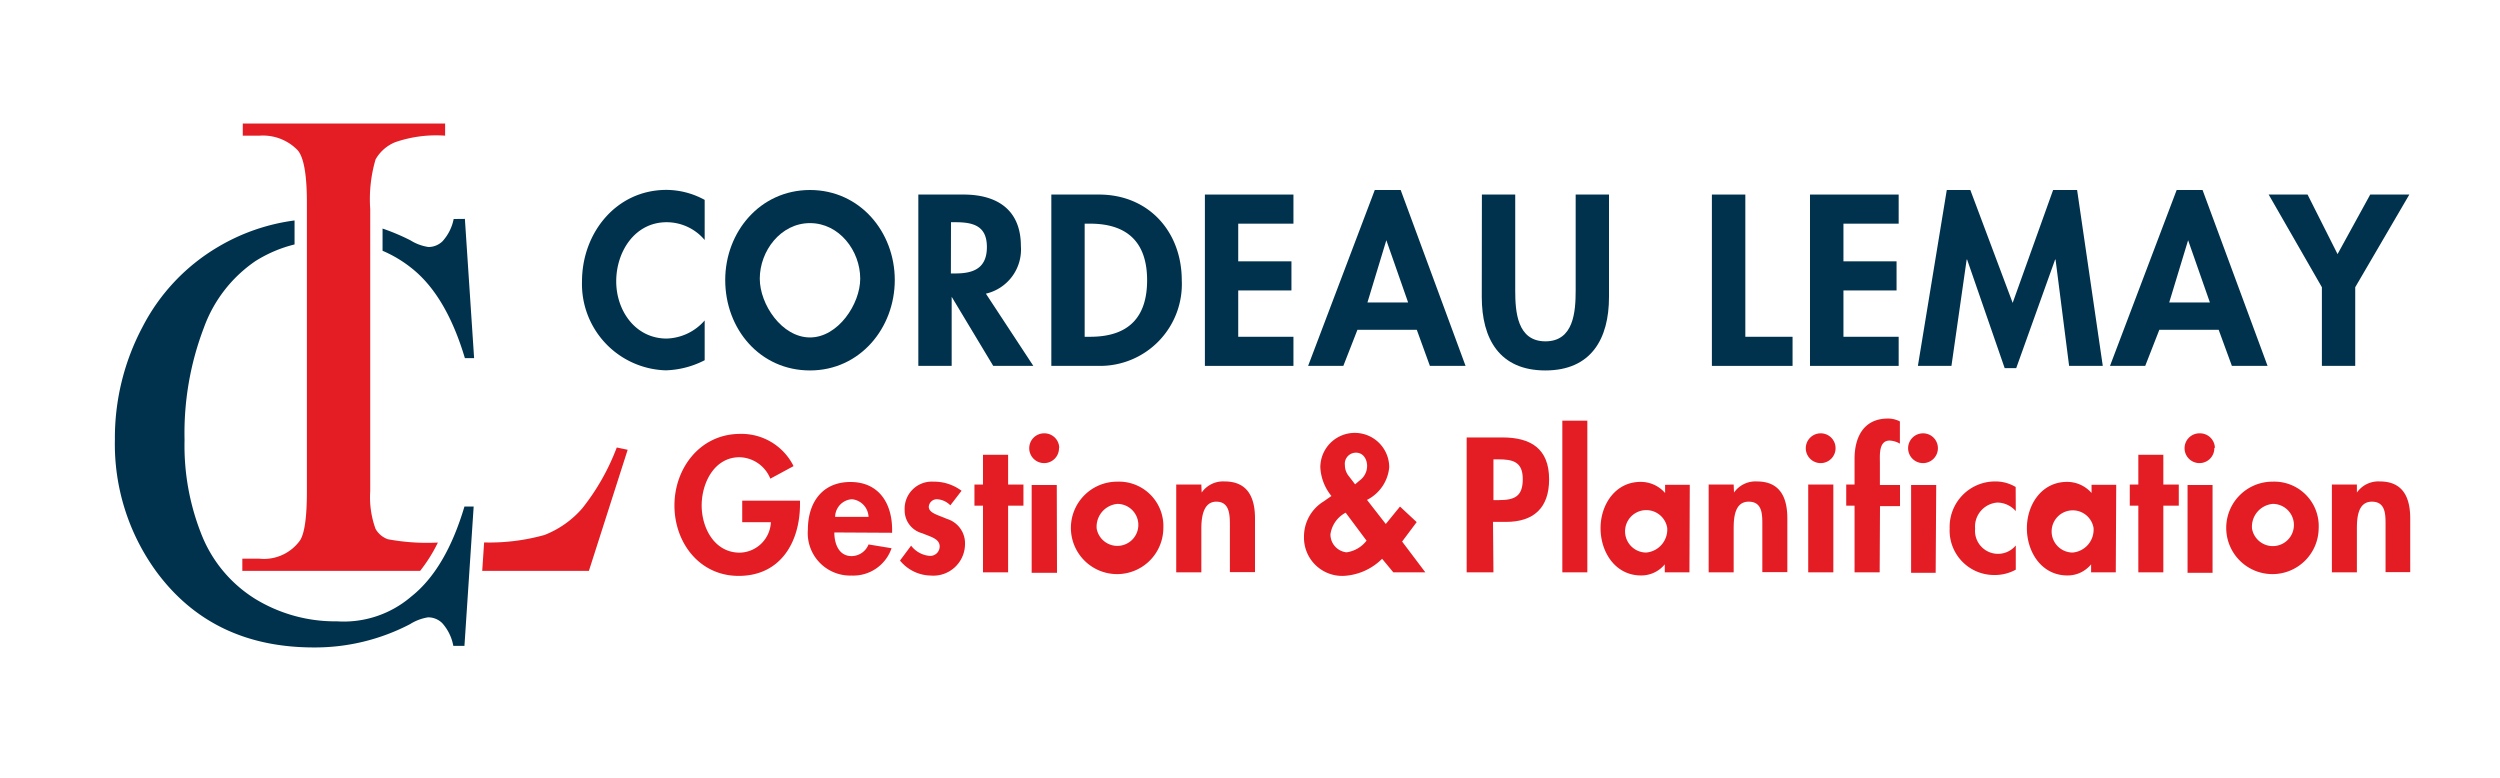 <svg id="b9edfe54-1b25-4b8d-90eb-c67f26d72788" data-name="Calque 1" xmlns="http://www.w3.org/2000/svg" width="225" height="70" viewBox="0 0 225 70"><title>logo-cp-cordeau-lemay-L</title><path d="M26.51,22A12,12,0,0,0,23,23.49a12.33,12.33,0,0,0-4.65,6A26.6,26.6,0,0,0,16.61,39.6a21.6,21.6,0,0,0,1.6,8.69A12,12,0,0,0,23,53.92a13.79,13.79,0,0,0,7.33,2A9.32,9.32,0,0,0,37,53.7q3.12-2.46,4.8-8.11h.83l-.83,12.54h-1a4.21,4.21,0,0,0-1-2.05,1.81,1.81,0,0,0-1.27-.52,4.28,4.28,0,0,0-1.62.61,18.5,18.5,0,0,1-8.66,2.1q-9.13,0-14.16-6.8a19.49,19.49,0,0,1-3.75-11.92A21.28,21.28,0,0,1,12.84,29.4a17.82,17.82,0,0,1,6.79-7.18,18.09,18.09,0,0,1,6.88-2.38Zm15.33-2.3.83,12.53h-.83c-1.12-3.75-2.72-6.46-4.8-8.1a11.21,11.21,0,0,0-2.61-1.56v-2a19.21,19.21,0,0,1,2.51,1.06,4.21,4.21,0,0,0,1.62.6,1.81,1.81,0,0,0,1.27-.52,4.18,4.18,0,0,0,1-2Z" fill="#00324d"/><path d="M37.81,51.38h-16v-1.1h1.51A4,4,0,0,0,27,48.64c.41-.63.62-2.09.62-4.37V18.22c0-2.5-.28-4.07-.83-4.7a4.35,4.35,0,0,0-3.43-1.31H21.85V11.12H40.06v1.09a11.3,11.3,0,0,0-4.5.59,3.59,3.59,0,0,0-1.76,1.55,12.76,12.76,0,0,0-.48,4.48V44.21a8.32,8.32,0,0,0,.48,3.39,2.08,2.08,0,0,0,1.1.93,19.26,19.26,0,0,0,4.51.3,13.87,13.87,0,0,1-1.6,2.55M55.49,40.27l1,.21L53,51.38H43.4l.17-2.56A18.36,18.36,0,0,0,49,48.15a8.66,8.66,0,0,0,3.42-2.42,20.3,20.3,0,0,0,3.09-5.46" fill="#e41c23" fill-rule="evenodd"/><path d="M72,45.06v.3c0,3.43-1.75,6.47-5.52,6.47-3.54,0-5.78-3-5.78-6.34s2.3-6.44,5.92-6.44a5.23,5.23,0,0,1,4.8,2.9l-2.09,1.13a3.07,3.07,0,0,0-2.77-1.93c-2.28,0-3.41,2.33-3.41,4.34s1.14,4.25,3.43,4.25A2.87,2.87,0,0,0,69.38,47H66.8V45.06Z" fill="#e41c23"/><path d="M75.09,47.92c0,1,.39,2.13,1.56,2.13A1.66,1.66,0,0,0,78.17,49l2.07.34a3.64,3.64,0,0,1-3.59,2.46,3.82,3.82,0,0,1-3.94-4.14c0-2.4,1.27-4.28,3.83-4.28s3.75,1.92,3.75,4.3v.27Zm3.08-1.4a1.66,1.66,0,0,0-1.5-1.59,1.62,1.62,0,0,0-1.51,1.59Z" fill="#e41c23"/><path d="M85.53,45.48a1.81,1.81,0,0,0-1.2-.55.73.73,0,0,0-.74.67c0,.58.82.74,1.63,1.1A2.29,2.29,0,0,1,86.85,49a2.85,2.85,0,0,1-3.08,2.8A3.65,3.65,0,0,1,81,50.45l1-1.34a2.34,2.34,0,0,0,1.67.92.85.85,0,0,0,.9-.85c0-.69-.79-.86-1.58-1.19a2.12,2.12,0,0,1-1.57-2.08A2.44,2.44,0,0,1,84,43.35a4.13,4.13,0,0,1,2.54.82Z" fill="#e41c23"/><polygon points="90.73 51.51 88.47 51.51 88.47 45.51 87.7 45.51 87.7 43.61 88.47 43.61 88.47 40.93 90.73 40.93 90.73 43.61 92.11 43.61 92.11 45.51 90.73 45.51 90.73 51.51" fill="#e41c23"/><path d="M95.31,40.29A1.34,1.34,0,1,1,94,39a1.33,1.33,0,0,1,1.33,1.33m-.2,11.22H92.85v-7.9h2.26Z" fill="#e41c23"/><path d="M104.7,47.57a4.16,4.16,0,1,1-4.15-4.22,4,4,0,0,1,4.15,4.22m-6,0a1.89,1.89,0,1,0,1.87-2.22,2.06,2.06,0,0,0-1.87,2.22" fill="#e41c23"/><path d="M108.15,44.33h0a2.35,2.35,0,0,1,2.06-1c2.12,0,2.74,1.5,2.74,3.33v4.83h-2.26V47.33c0-.95,0-2.18-1.22-2.18s-1.35,1.5-1.35,2.45v3.91h-2.26v-7.9h2.26Z" fill="#e41c23"/><path d="M124.39,50.29a5.28,5.28,0,0,1-3.48,1.54,3.44,3.44,0,0,1-3.55-3.54,3.7,3.7,0,0,1,1.75-3.15l.72-.5a4.41,4.41,0,0,1-1-2.58,3.1,3.1,0,0,1,6.2,0,3.66,3.66,0,0,1-2,2.93l1.69,2.17L126,45.59l1.5,1.4-1.31,1.75,2.09,2.77h-2.88Zm-3.28-4.15a2.61,2.61,0,0,0-1.37,1.94,1.62,1.62,0,0,0,1.45,1.63,2.76,2.76,0,0,0,1.8-1.05Zm.85-2.55.4-.34a1.62,1.62,0,0,0,.68-1.32c0-.56-.32-1.19-1-1.19a1,1,0,0,0-1,1.13,1.56,1.56,0,0,0,.29.9Z" fill="#e41c23"/><path d="M134.41,51.51H132V39.37h3.22c2.54,0,4.2,1,4.2,3.77,0,2.58-1.4,3.83-3.88,3.83h-1.17Zm0-6.5h.48c1.4,0,2.16-.31,2.16-1.89s-.91-1.78-2.23-1.78h-.41Z" fill="#e41c23"/><rect x="140.61" y="37.86" width="2.25" height="13.65" fill="#e41c23"/><path d="M152.05,51.51h-2.22v-.72h0a2.73,2.73,0,0,1-2.14,1c-2.32,0-3.64-2.11-3.64-4.25s1.34-4.17,3.6-4.17a2.9,2.9,0,0,1,2.21,1v-.74h2.22Zm-2-4a1.91,1.91,0,1,0-1.89,2.22,2.08,2.08,0,0,0,1.89-2.22" fill="#e41c23"/><path d="M156.06,44.33h0a2.36,2.36,0,0,1,2.06-1c2.13,0,2.74,1.5,2.74,3.33v4.83h-2.25V47.33c0-.95.05-2.18-1.23-2.18s-1.35,1.5-1.35,2.45v3.91h-2.25v-7.9h2.25Z" fill="#e41c23"/><path d="M165.2,40.29A1.34,1.34,0,1,1,163.87,39a1.33,1.33,0,0,1,1.33,1.33M165,51.51h-2.26v-7.9H165Z" fill="#e41c23"/><path d="M169.17,51.51h-2.26v-6h-.75v-1.9h.75V41.29c0-1.93.81-3.62,3-3.62a2.29,2.29,0,0,1,1.08.26v2a2,2,0,0,0-.92-.28c-1,0-.88,1.31-.88,2v2H171v1.9h-1.8Z" fill="#e41c23"/><path d="M174.41,40.29A1.34,1.34,0,1,1,173.08,39a1.33,1.33,0,0,1,1.33,1.33m-.2,11.22H172v-7.9h2.26Z" fill="#e41c23"/><path d="M181.42,46a2.23,2.23,0,0,0-1.66-.77,2.17,2.17,0,0,0-2,2.35,2.07,2.07,0,0,0,3.66,1.51v2.18a3.91,3.91,0,0,1-1.95.48,4,4,0,0,1-4-4.19,4.09,4.09,0,0,1,4.1-4.23,3.54,3.54,0,0,1,1.84.5Z" fill="#e41c23"/><path d="M190.42,51.51H188.2v-.72h0a2.72,2.72,0,0,1-2.14,1c-2.32,0-3.64-2.11-3.64-4.25s1.34-4.17,3.61-4.17a2.92,2.92,0,0,1,2.21,1v-.74h2.22Zm-2-4a1.9,1.9,0,1,0-1.88,2.22,2.07,2.07,0,0,0,1.88-2.22" fill="#e41c23"/><polygon points="194.7 51.51 192.45 51.51 192.45 45.51 191.68 45.51 191.68 43.61 192.45 43.61 192.45 40.93 194.7 40.93 194.7 43.61 196.09 43.61 196.09 45.51 194.7 45.51 194.7 51.51" fill="#e41c23"/><path d="M199.29,40.29A1.34,1.34,0,1,1,198,39a1.34,1.34,0,0,1,1.34,1.33m-.21,11.22h-2.25v-7.9h2.25Z" fill="#e41c23"/><path d="M208.68,47.57a4.16,4.16,0,1,1-4.16-4.22,4,4,0,0,1,4.16,4.22m-6,0a1.9,1.9,0,1,0,1.87-2.22,2.06,2.06,0,0,0-1.87,2.22" fill="#e41c23"/><path d="M212.12,44.33h0a2.36,2.36,0,0,1,2.06-1c2.13,0,2.74,1.5,2.74,3.33v4.83H214.7V47.33c0-.95.05-2.18-1.23-2.18s-1.35,1.5-1.35,2.45v3.91h-2.25v-7.9h2.25Z" fill="#e41c23"/><path d="M63.42,21.6A4.47,4.47,0,0,0,60,20c-2.88,0-4.54,2.66-4.54,5.32S57.2,30.47,60,30.47a4.71,4.71,0,0,0,3.42-1.63v3.58a8.13,8.13,0,0,1-3.5.91,7.77,7.77,0,0,1-7.54-8c0-4.37,3.08-8.24,7.6-8.24a7.23,7.23,0,0,1,3.44.9Z" fill="#00324d"/><path d="M65.27,25.2c0-4.32,3.13-8.1,7.63-8.1s7.63,3.78,7.63,8.1-3.13,8.14-7.63,8.14-7.63-3.72-7.63-8.14m3.11-.12c0,2.33,2,5.29,4.52,5.29s4.52-3,4.52-5.29c0-2.5-1.88-5-4.52-5s-4.52,2.51-4.52,5" fill="#00324d"/><path d="M93,32.93H89.39l-3.74-6.22h0v6.22h-3V17.51h4.07c3,0,5.16,1.35,5.16,4.64a4.08,4.08,0,0,1-3.15,4.28Zm-7.42-8.32H86c1.65,0,2.82-.49,2.82-2.38S87.61,20,86,20h-.41Z" fill="#00324d"/><path d="M94.62,17.51h4.29c4.46,0,7.45,3.33,7.45,7.73a7.36,7.36,0,0,1-7.47,7.69H94.62Zm3,12.8h.49c3.7,0,5.13-2,5.13-5.09,0-3.35-1.72-5.09-5.13-5.09h-.49Z" fill="#00324d"/><polygon points="111.44 20.13 111.44 23.52 116.23 23.52 116.23 26.14 111.44 26.14 111.44 30.31 116.41 30.31 116.41 32.93 108.44 32.93 108.44 17.51 116.41 17.51 116.41 20.13 111.44 20.13" fill="#00324d"/><path d="M122.17,29.68l-1.27,3.25h-3.17l6-15.83h2.33l5.84,15.83h-3.21l-1.18-3.25Zm2.6-8.06h0l-1.7,5.6h3.66Z" fill="#00324d"/><path d="M133.37,17.51h3v8.63c0,1.9.17,4.58,2.72,4.58s2.72-2.68,2.72-4.58V17.51h3v9.22c0,3.76-1.6,6.61-5.73,6.61s-5.72-2.85-5.72-6.61Z" fill="#00324d"/><polygon points="157.08 30.31 161.33 30.31 161.33 32.93 154.07 32.93 154.07 17.51 157.08 17.51 157.08 30.31" fill="#00324d"/><polygon points="165.91 20.13 165.91 23.52 170.69 23.52 170.69 26.14 165.91 26.14 165.91 30.31 170.88 30.31 170.88 32.93 162.9 32.93 162.9 17.51 170.88 17.51 170.88 20.13 165.91 20.13" fill="#00324d"/><polygon points="185 23.36 184.96 23.36 181.46 33.13 180.42 33.13 177.04 23.36 177 23.36 175.63 32.93 172.61 32.93 175.21 17.1 177.33 17.1 181.14 27.26 184.78 17.1 186.94 17.1 189.25 32.93 186.22 32.93 185 23.36" fill="#00324d"/><path d="M194.34,29.68l-1.27,3.25H189.9l6-15.83h2.33l5.85,15.83h-3.21l-1.19-3.25Zm2.59-8.06h0l-1.7,5.6h3.66Z" fill="#00324d"/><polygon points="204.18 17.51 207.68 17.51 210.38 22.87 213.32 17.51 216.84 17.51 211.97 25.85 211.97 32.93 208.97 32.93 208.97 25.85 204.18 17.51" fill="#00324d"/></svg>